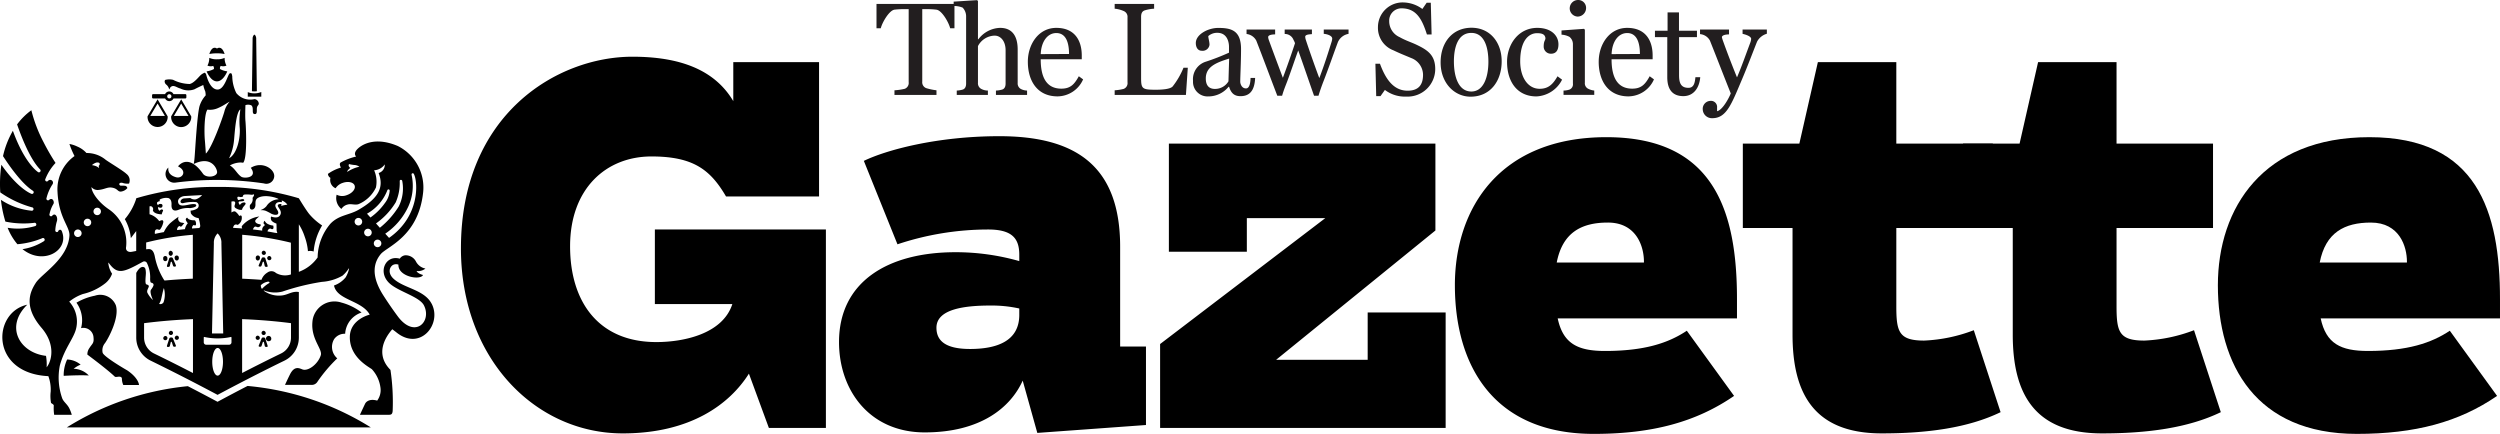 <svg xmlns="http://www.w3.org/2000/svg" viewBox="0 0 363.001 63"><title>law-soc-gaz</title><path d="M4.553 16.006a20.543 20.543 0 0 0 1.759 4.613 32.342 32.342 0 0 0 1.753 3.04A7.383 7.383 0 0 0 6.586 26a.238.238 0 0 0-.016.182.235.235 0 0 0 .39.1.4.4 0 0 1 .326-.164.413.413 0 0 1 .324.666 6.5 6.5 0 0 0-.859 1.984.226.226 0 0 0 .006.18.234.234 0 0 0 .312.121.194.194 0 0 0 .05-.029.422.422 0 0 1 .32-.146c.232 0 .371.276.371.513a.422.422 0 0 1-.07.238 4.669 4.669 0 0 0-.55 1.438.238.238 0 0 0 .386.258.38.38 0 0 1 .31-.189c.243.01.429.334.415.723a1.022 1.022 0 0 1-.03.216 5.374 5.374 0 0 0-.24 1.322.236.236 0 0 0 .364.242c.03-.018.041-.056.058-.085a.321.321 0 0 1 .265-.213.268.268 0 0 1 .216.132.62.62 0 0 1 .09.208c.983 2.715-2.782 4.885-5.758 2.479a8.1 8.1 0 0 0 3.09-1.145.255.255 0 0 0-.03-.462.247.247 0 0 0-.22.03 11.972 11.972 0 0 1-3.578.862 8.5 8.5 0 0 1-1.42-2.387 8.912 8.912 0 0 0 3.966-.237.25.25 0 0 0 .158-.1.254.254 0 0 0-.067-.348.245.245 0 0 0-.22-.03 13.04 13.04 0 0 1-4.16-.183A16.545 16.545 0 0 1 .2 29.542q-.037-.263-.068-.526a9.779 9.779 0 0 0 4.448 1.579.246.246 0 0 0 .18-.04.25.25 0 0 0 .062-.348.25.25 0 0 0-.192-.107 15.019 15.019 0 0 1-4.591-2.165A19.366 19.366 0 0 1 .2 23.916c2.277 3.28 4.053 4.1 4.316 4.206a.247.247 0 0 0 .369-.27.26.26 0 0 0-.138-.172c-1.572-1.03-3.272-3.408-4.309-5.012a12.948 12.948 0 0 1 1.432-3.679c1.586 4.41 3.358 5.786 3.609 5.965a.244.244 0 0 0 .172.071.248.248 0 0 0 .246-.25.247.247 0 0 0-.1-.2c-1.473-1.537-2.722-4.787-3.315-6.512a9.739 9.739 0 0 1 2.07-2.056zM9.7 62.059a40.621 40.621 0 0 1 17.572-5.987q2.165 1.119 4.314 2.268 2.169-1.169 4.358-2.3a40.689 40.689 0 0 1 17.9 6.019zm28.24-48.7v.68h-1.963v-.663a2.623 2.623 0 0 0 1.966-.018zm-.74-7.826l.094 7.713a2.642 2.642 0 0 1-.713 0l.1-7.713c.02-.281.193-.5.262-.5s.236.219.257.5zm-5.7 3.075a2.5 2.5 0 0 0 1.115-.208 2.318 2.318 0 0 0 .265 1.124 1.161 1.161 0 0 1-.83.046.6.6 0 0 0-.107.45 2.941 2.941 0 0 0 1.06.342s-.568 1.448-1.5 1.454S30 10.361 30 10.361a2.975 2.975 0 0 0 1.061-.341.605.605 0 0 0-.107-.45 1.168 1.168 0 0 1-.831-.047 2.325 2.325 0 0 0 .264-1.123 2.484 2.484 0 0 0 1.11.21zm-1.1-.763s.234-.909.764-.909c.257 0 .16.092.338.078.184.014.089-.078.343-.078.531 0 .765.909.765.909a5.086 5.086 0 0 0-1.1-.1 5.025 5.025 0 0 0-1.11.1z"/><path d="M33.261 22.979a7.643 7.643 0 0 0 .715-2.56c.125-1.277.272-4.095.926-4.544a11.342 11.342 0 0 0-.1 2.581c.147 1.533-.379 3.9-1.537 4.523zM29.89 22.3s-.092-1.387-.148-1.983c-.1-1.153-.083-3.777.381-4.4a2.8 2.8 0 0 0 1.6-.257c.752-.33 1.116-.64 1.625-.9a3.332 3.332 0 0 0-.783 1.494c-.231.794-1.748 5.165-2.675 6.046zm6.526 2.07c1.058 1.44-.939 1.592-1.38 1.293-.63-.429-.9-1.183-1.658-1.643a3.374 3.374 0 0 1 1.441-.422 1.727 1.727 0 0 1 .485.04c.652-.7.4-5.412.334-6.073s0-2.3 0-2.3a1.226 1.226 0 0 1 .842.022c.464.36-.043 1.278.528 1.278.461 0 .168-.745.355-1.108.1-.195.191-.213.212-.385a.684.684 0 0 0-.631-.68 2.6 2.6 0 0 1-2.63-.877 5.686 5.686 0 0 1-.59-2.452c-.064-.278-.064-.513-.358-.406s-.737 2.346-1.777 2.346-1.529-1.7-1.614-2.048-.252-.4-.252-.4a1.779 1.779 0 0 0-.57.341c-.292.257-.987 1.178-1.62 1.3a5.572 5.572 0 0 1-2.405-.607A2.431 2.431 0 0 0 24 11.6c-.171.15-.09.517.158.7a1.15 1.15 0 0 1 .382.592c.034.1.056.1.093.005a.558.558 0 0 1 .462-.407c.367-.02.663.255 1.094.361a2.573 2.573 0 0 0 2.064.107c.37-.211 1.262-.617 1.262-.617a4.3 4.3 0 0 0 .288.925 2.927 2.927 0 0 1 .062.583 4.135 4.135 0 0 0-.856 1.449c-.381 1.063-.693 7-.756 7.56a7.717 7.717 0 0 1-.128.957c2.59-1.27 3.4.71 3.4 1.173 0 .71-1.571.92-2.055.237-1.912-2.713-3.272-1.53-3.62-1.066 1.4.682.619 1.82-.274 1.578-1.347-.364-1.123-1.3-1.134-1.407a1.267 1.267 0 0 0 1.09 2.177 46.768 46.768 0 0 1 12.8.127 1.142 1.142 0 0 0 1.471-.9c.221-1.1-1.667-2.44-3.389-1.365zM24.975 38.124c-.029-.086-.073-.13-.107-.127-.056 0-.075.044-.1.14l-.1.452a.185.185 0 0 1-.18.16l-.121.009c-.078.005-.168-.032-.108-.233l.3-.96a.222.222 0 0 1 .2-.182l.125-.01a.233.233 0 0 1 .233.167l.406.949c.084.2-.058.214-.154.221-.18.009-.21-.029-.276-.225l-.117-.36zm.39-.644a.341.341 0 0 0 .318.355.345.345 0 0 0 .279-.39.306.306 0 1 0-.6.035zm-.87-.684a.344.344 0 0 0 .32.358.383.383 0 0 0-.038-.746.346.346 0 0 0-.282.392zm-.794.77a.307.307 0 1 0 .6-.031.308.308 0 1 0-.6.03zm1.273 12.189c-.025-.09-.071-.132-.1-.132-.056 0-.076.045-.1.142l-.106.45a.189.189 0 0 1-.183.16h-.119c-.08.005-.172-.036-.106-.234l.316-.96a.228.228 0 0 1 .2-.176L24.9 49a.229.229 0 0 1 .229.172l.392.955c.077.2-.064.215-.158.218-.184.007-.212-.032-.275-.228zm.4-.639a.306.306 0 1 0 .288-.382.342.342 0 0 0-.287.382zm-.856-.7a.307.307 0 1 0 .287-.385.344.344 0 0 0-.286.389zm-.809.755a.307.307 0 1 0 .284-.386.341.341 0 0 0-.283.39zm14.3-10.69c-.064.2-.1.234-.278.225-.094-.007-.237-.024-.153-.221l.407-.949a.229.229 0 0 1 .23-.167l.126.01a.222.222 0 0 1 .2.181l.3.961c.062.2-.032.238-.107.233l-.12-.009a.188.188 0 0 1-.184-.16l-.1-.453c-.023-.1-.044-.138-.1-.14-.032 0-.078.042-.107.128zm-.274-1.005a.339.339 0 0 1-.317.355.345.345 0 0 1-.28-.39.306.306 0 1 1 .6.035zm.87-.684a.307.307 0 1 1-.28-.388.343.343 0 0 1 .275.396zm.795.77a.307.307 0 1 1-.278-.391.339.339 0 0 1 .278.39zM38.016 50.12c-.06.2-.09.235-.274.228-.1 0-.237-.021-.157-.218l.39-.955A.227.227 0 0 1 38.2 49l.128.005a.229.229 0 0 1 .2.177l.315.96c.065.2-.025.238-.1.233h-.118a.193.193 0 0 1-.185-.162l-.1-.45c-.026-.1-.047-.138-.1-.14-.032 0-.081.04-.106.131zm-.29-1a.307.307 0 1 1-.285-.382.344.344 0 0 1 .285.378zm.855-.7a.307.307 0 1 1-.286-.385.344.344 0 0 1 .286.385zm.809.755a.339.339 0 0 1-.309.362.384.384 0 1 1 .309-.362zM9.748 52.2a3.234 3.234 0 0 1 1.96.747 3.633 3.633 0 0 0-1.014.6 3.134 3.134 0 0 1 2.2.976c-1.082-.084-3.21.024-3.646.048a5.386 5.386 0 0 1 .5-2.37z"/><path d="M21.818 16.838l1.064-1.8 1.063 1.8zm2.525.055l-1.46-2.468-1.46 2.468v.083a1.463 1.463 0 1 0 2.926 0zm.9-.055l1.063-1.8 1.066 1.8h-2.125zm2.522.055l-1.455-2.468-1.458 2.468a1.47 1.47 0 0 0 1.374 1.56h.084a1.47 1.47 0 0 0 1.464-1.476.77.77 0 0 0-.005-.084zm-3.186-2.6a.3.3 0 0 1-.3-.311.305.305 0 1 1 .61 0 .3.3 0 0 1-.3.311h-.012zm2.338-.627h-1.73a.671.671 0 0 0-1.215 0h-1.75a.159.159 0 0 0-.14.17v.291a.159.159 0 0 0 .14.17h1.753a.673.673 0 0 0 1.218 0h1.728a.158.158 0 0 0 .139-.17v-.292a.157.157 0 0 0-.14-.17zM52.5 45.376a3.455 3.455 0 0 0-2.383 3.088 1.856 1.856 0 0 0-1.589.764 2.19 2.19 0 0 0 .443 2.805 21.8 21.8 0 0 0-2.859 3.367.973.973 0 0 1-.91.487h-3.82s.327-.73.723-1.522c.667-1.33 1.393-.87 1.834-.717.794.276 2.207-.735 2.638-2.06.291-.89-1.434-2.32-1.216-4.817a3.21 3.21 0 0 1 4.209-2.839 8.24 8.24 0 0 1 2.93 1.444zm-38.726-2.439a2.435 2.435 0 0 1 3.05 1.4c.556 1.82-1.143 4.889-1.579 5.485a1.615 1.615 0 0 0-.339 1.4c.186.563 2.926 2.192 3.56 2.55 1.7 1.148 1.718 2.126 1.718 2.126H17.9a2.331 2.331 0 0 1-.2-.9c0-.319-.345-.33-.625-.286-.383.058-.416-.033-.416-.033-1.085-1.051-3.972-3.19-3.972-3.19a1.553 1.553 0 0 1 .307-.969c.372-.6.671-.665.588-1.474a1.47 1.47 0 0 0-1.814-1.4 4.333 4.333 0 0 0-.669-3.693 8.494 8.494 0 0 1 2.675-1.016z"/><path d="M54.821 34.795a.548.548 0 1 1-.544.548.544.544 0 0 1 .544-.548zm-1.033-3.212l-.5-.556a6.627 6.627 0 0 0 2.912-3.293l.009-.019c.029-.126.1-.226.216-.212s.148.08.16.186a3.357 3.357 0 0 1-.715 1.82 8.748 8.748 0 0 1-2.082 2.074zm-.353 2.73a.549.549 0 1 1 .538-.548.544.544 0 0 1-.538.548zm-1.387-1.576a.548.548 0 1 1 .541-.548.546.546 0 0 1-.541.548zm5.994-6.348c0-.049-.033-.274.164-.274a.206.206 0 0 1 .193.124 5.825 5.825 0 0 1-.505 3.744 12.11 12.11 0 0 1-2.739 3.09l-.559-.63a10.3 10.3 0 0 0 2.866-3.07 6.953 6.953 0 0 0 .58-2.984zm1.732-.94c-.01-.045-.07-.27.15-.294a.2.2 0 0 1 .19.148c.57 1.14.88 6.107-3.625 9.239l-.552-.611a9.6 9.6 0 0 0 3.33-3.9 7.266 7.266 0 0 0 .507-4.582zm-17.533 14.4a2.669 2.669 0 0 1-2.17-.21.967.967 0 0 0-1.254-.055 1.982 1.982 0 0 0-.85 1.046q-1.4-.1-2.8-.164v-6.377a44.877 44.877 0 0 1 7.07 1.148zm-3.118 1.235a4.2 4.2 0 0 0-1.082.864.655.655 0 0 1-.124-.208 1.169 1.169 0 0 1-.047-.323 1.887 1.887 0 0 1 .893-.489c.437-.128.36.151.36.151zm3.13 5.846V49a2.565 2.565 0 0 1-1.482 2.343q-2.824 1.374-5.615 2.817v-7.823c2.5.1 4.884.3 7.1.587zm-7.17-15.562c-.139-.175-.34 0-.34 0a2.128 2.128 0 0 0-.575-.647c-.23-.119-.562.137-.562.137v-1.59c.363-.082.53-.014.545.154.017.19-.11.39-.1.536.018.22.21.29.458.41a1.045 1.045 0 0 0 .638.091c.044-.338.358-.585.482-.793a.175.175 0 0 0-.152-.27.7.7 0 0 0-.637.37c-.305-.334-.188-.507-.053-.517s.726 0 .672-.2c-.076-.281-.573-.054-.772-.007s-.281-.384-.178-.449c.133-.08.333.029.466.025a.928.928 0 0 0 .316-.095c-.027-.2.1-.244.22-.275a4.677 4.677 0 0 1 .908.02.7.7 0 0 0 .369-.036c.115-.055.115.053.08.173a1.494 1.494 0 0 1-.2.325 1.009 1.009 0 0 1-.3.955.267.267 0 0 0-.088.143c-.049.4.05.63.355.6.215-.02.47-.273.458-.74-.008-.491.015-.8.484-1.017 1.189-.54 3.163.24 2.827.271a2.147 2.147 0 0 0-1.72 1 1.872 1.872 0 0 1-.784.534c-.05.023-.038.048.008.045a1.635 1.635 0 0 1 .7.1 8.435 8.435 0 0 1 .78.407c.557.265.9.152.962.05.322-.506-.851-1.076-.136-1.642a1.071 1.071 0 0 1 .665-.08c.043 0 .052-.015.057-.037a.771.771 0 0 0-.032-.173c0-.02 0-.039.044-.024a1.747 1.747 0 0 1 .755.557c.018.022.005.04-.015.043a5.433 5.433 0 0 0-.807.166c-.04.015-.06-.01-.046-.039a.472.472 0 0 0 .04-.159c0-.032-.024-.048-.053-.053-.2-.048-.481.026-.488.213-.007.3.725.8.32 1.423-.244.37-.72.361-1.292.169a.7.7 0 0 0 0 .459c.1.346.78.564.78.564s.023.49.023.773a1.269 1.269 0 0 0 .114.608l-.369-.046c-.35-.068-.7-.132-1.062-.193a.473.473 0 0 1 .345-.416c.142-.027.214.13.4.072.208-.063.08-.509.08-.509a1.962 1.962 0 0 1-.706-.192.959.959 0 0 1-.532-.509.428.428 0 0 0-.16.311c-.01.2.223.3.223.3a1.269 1.269 0 0 0-.374.41.831.831 0 0 0-.048.415c-.445-.066-.9-.123-1.36-.175.047-.11.166-.352.294-.4.18-.073.337.148.575.055.394-.154.242-.392.242-.392-.4-.036-.78-.207-.77-.49.005-.236.6-.653.6-.653a3.918 3.918 0 0 0-2.536 1.39.4.4 0 0 0 .059.348c-.44-.034-.883-.063-1.333-.084a.7.7 0 0 1 .169-.392.356.356 0 0 1 .416-.06.17.17 0 0 0 .122-.005 1.164 1.164 0 0 0 .529-1.26zM33.613 49.7a.352.352 0 0 1-.35.354h-3.328a.352.352 0 0 1-.35-.354v-.631a.346.346 0 0 1 .033-.152 9.015 9.015 0 0 0 3.959 0 .335.335 0 0 1 .036.152zM31.6 54.54c-.432 0-.782-.9-.782-2.006s.35-2.006.782-2.006.778.9.778 2.006-.349 2.006-.778 2.006zM26.579 29.5a5.82 5.82 0 0 1 1.916-.154.532.532 0 0 1 .131.937 2.048 2.048 0 0 1-.95.3 2.259 2.259 0 0 0 .047.41 1.436 1.436 0 0 0 1.112.672 5.338 5.338 0 0 1 .245 1.186s-.068.13-.12.257q-.537.03-1.067.072a.5.5 0 0 1 .232-.514s.182.1.274.045c.117-.064.078-.546-.092-.71a2.507 2.507 0 0 0-.31-.022c-.194 0-.68-.094-.814-.38a.327.327 0 0 0-.21.322 1.573 1.573 0 0 0 .3.494 1.761 1.761 0 0 0-.418.86q-.57.058-1.138.134a.593.593 0 0 1 .333-.6s.16.145.28.075.219-.25.437-.486c0 0-.3-.065-.463-.082a.585.585 0 0 1-.36-.852 11.537 11.537 0 0 0-1.3 1 4.56 4.56 0 0 0-.852 1.239q-.666.12-1.3.26c-.03-.225-.034-.622.272-.659.26-.033.246.14.479.023a2.574 2.574 0 0 0 .477-1.107c-.021-.215-.091-.361-.6-.11a2.676 2.676 0 0 0-1.408-1v-1.14a.354.354 0 0 1 .444.14c.175.267.02.4.05.465s.153.5 1.277.553a1.841 1.841 0 0 1 .176-.487c.091-.118-.145-.44-.477-.036a.454.454 0 0 1-.188-.569.446.446 0 0 0 .405.12c.216-.029.317-.5-.019-.54-.38-.041-.423.177-.423.177a.393.393 0 0 1-.163-.321c.024-.215.424-.267.424-.267s-.084-.154 0-.245a1.928 1.928 0 0 1 1.238-.2c.319.118.476.456.45.97-.015.251-.022 1.113.974.752a3.617 3.617 0 0 1 1.725-.264c1.165-.142.892-.5.782-.545-.7-.25-2.35.719-2.526-.322-.085-.506.441-.835.894-.88.17-.017 2.593-.146 2.593-.146a2.052 2.052 0 0 1-.914.621 1.052 1.052 0 0 1-.8-.192l-.861.053c-.579.021-.816.737-.2.695zm1.44 24.663q-2.79-1.443-5.615-2.817A2.566 2.566 0 0 1 20.921 49v-2.075q3.534-.448 7.1-.587zm-4.64-10.642c.1-.369.25-1.213.416-1.7a3.437 3.437 0 0 1-.042 2.06.537.537 0 0 1-.65.248 2.6 2.6 0 0 0 .276-.61zm-1.825-7.354c-.095.005-.21.016-.332.031v-.987A41.311 41.311 0 0 1 28 34.089v6.372a86.291 86.291 0 0 0-4.111.273 1.335 1.335 0 0 0-.093-.125 9.937 9.937 0 0 1-1.332-3.443c-.089-.375-.264-1.032-.91-1.001zm9.5-.843a1.88 1.88 0 0 1 .543-1.434 1.85 1.85 0 0 1 .55 1.434l.264 13.094h-1.63zM14.118 31.24a.544.544 0 0 1-.543-.545.541.541 0 1 1 .543.547zm-1.415 1.6a.545.545 0 0 1-.541-.549.542.542 0 1 1 .541.549zm-1.392 1.577a.548.548 0 1 1 .54-.548.544.544 0 0 1-.54.544zm2.738-10.822c.17-.026.375.007.422.152a.282.282 0 0 1-.12.3.519.519 0 0 0 .033.3c.02.055.01.063-.04.023a1.636 1.636 0 0 0-.446-.257 3.077 3.077 0 0 0-.548-.138 1.6 1.6 0 0 1 .699-.384zm37.4.834a5.079 5.079 0 0 0-1.028.532s-.035-.134.21-.372a2.129 2.129 0 0 1 .234-.206s-.073-.03-.186-.2a.3.3 0 0 1 .009-.358 5.336 5.336 0 0 0 .731.13 1.353 1.353 0 0 1 .77.259 4.359 4.359 0 0 0-.743.211zm11.22 19.666c-1.07-2.045-4.02-2.229-5.517-3.613-.886-.816-.61-1.71-.083-2.015a.989.989 0 0 1 .784-.042c-.082 1.746 3.182 2.327 3.573 1.505-.676-.181-.908-.456-.934-.58a1.689 1.689 0 0 0 1.281-.355 1.971 1.971 0 0 1-1.373-1.018 1.674 1.674 0 0 0-1.584-.906 1.08 1.08 0 0 0-.767.487l-.049-.01c-2.017-.546-3.192 1.978-1.446 3.589 1.3 1.2 4.35 1.933 5 3.2 1.176 2.31-1.237 4.83-3.676 1.757 0 0-1-1.3-2.221-3.208-1.959-3.061-1.273-4.912-.364-6s5.431-2.535 6.138-8.875a6.732 6.732 0 0 0-3.672-6.811c-3.13-1.33-5.04-.328-5.786.368-.79.735-.257 1.16-.257 1.16a8.549 8.549 0 0 0-2.264.877c-.265.224.053.728.053.728a6.216 6.216 0 0 0-1.887.915.7.7 0 0 0 .364.58 1.3 1.3 0 0 0 .727 1.5h.025a1.935 1.935 0 0 1 1.031-.773c.789-.275 1.563-.1 1.73.39s-.34 1.108-1.129 1.383a1.782 1.782 0 0 1-1.486-.057 2 2 0 0 0 .694 2.068 1.475 1.475 0 0 1 .882-.635c.51-.164 1.1.113 1.593-.058a4.879 4.879 0 0 0 2.538-2.423 4.11 4.11 0 0 0-.265-2.5 2.013 2.013 0 0 0 1.546-.855 1.227 1.227 0 0 1-.89 1.253c.727 1.905.24 3.54-2.95 5.358-1.355.772-2.827.732-4.045 2a7.736 7.736 0 0 0-1.863 4.901 5.726 5.726 0 0 1-2.727 2.09v-6.9a7.685 7.685 0 0 1 .841 1.77 8.224 8.224 0 0 1 .48 2.13 1.532 1.532 0 0 1 .827.051 8.852 8.852 0 0 1 1.232-3.785 8.839 8.839 0 0 1-1.844-1.623c-.525-.638-1.535-2.325-1.535-2.325a40.016 40.016 0 0 0-11.812-1.646 39.969 39.969 0 0 0-11.8 1.646l-.024.132a8.667 8.667 0 0 1-1.633 2.9A6.973 6.973 0 0 1 19 34.574c.222-.288.5-.664.778-1.026v2.891c-.306.058-.565.11-.7.13-.4.061-.888-.12-.765-.745a5.839 5.839 0 0 0-2.417-5.37c-1.634-1.088-2.6-2.527-2.617-3.294a1.154 1.154 0 0 0 1.071.414c.94-.1 1.268-.47 2.01-.313s.71.562 1.175.562a1.468 1.468 0 0 0 .957-.51.418.418 0 0 0-.43-.345c-.405-.031-.544.041-.668-.075-.192-.183-.014-.416.357-.353a2.14 2.14 0 0 0 .986.117 1.174 1.174 0 0 0-.37-1.4c-.44-.44-2.38-1.6-3-2.038a4.291 4.291 0 0 0-2.812-1 3.758 3.758 0 0 0-1.33-.94 4.387 4.387 0 0 0-1.144-.374 12.287 12.287 0 0 0 .74 1.753 5.928 5.928 0 0 0-2.471 5.2c.184 3.821 1.816 5.046 1.731 6.36-.217 3.382-4.02 5.513-4.887 6.86s-1.793 3.447.835 6.519c2.082 2.432 1.485 4.825.742 5.735a7.076 7.076 0 0 0-.092-1.661c-3.8-.44-6.029-4.2-2.72-7.428-5.1 1.107-5.431 9.963 3.06 10.374a5.571 5.571 0 0 1 .34 2.257 5.469 5.469 0 0 0 .05 1.619c.124.156.456.206.393.49a6.677 6.677 0 0 0 .063 1.248h2.558a5.29 5.29 0 0 0-.365-.951c-.311-.613-.8-.9-1.014-1.416a9.014 9.014 0 0 1-.357-4.782c.68-2.54 2.073-3.982 2.383-5.456a4.286 4.286 0 0 0-1.019-3.826 6.588 6.588 0 0 1 1.989-1.11 8.249 8.249 0 0 0 3.3-1.6 3.1 3.1 0 0 0 .934-1.345 3.4 3.4 0 0 1-.548-1.565c0-.031.037-.048.053-.024 1.268 1.775 2.106 1.43 4.975-.152a.428.428 0 0 1 .564.148 4.76 4.76 0 0 1 .488 2.137c-.013.288-.01.72.141.752.252.06.435.182.308.495a2.469 2.469 0 0 1-.327.528c-.182.277.03.927.287 1.505a3.5 3.5 0 0 1-.817-1.069c-.122-.31.155-.677.2-.862.037-.15-.027-.265-.325-.34s-.062-1.355-.094-1.767-.054-.693-.354-.76c-.41-.09-.779.375-1.042.86V49a3.719 3.719 0 0 0 2.129 3.384q4.882 2.39 9.678 4.95c.2-.108 4.85-2.606 9.673-4.95A3.72 3.72 0 0 0 43.393 49v-6.6c-.995-.163-1.564.423-2.53.508a3.771 3.771 0 0 1-2.535-.668c-.04-.038-.023-.08.024-.064a4.381 4.381 0 0 0 2.66.16 33.994 33.994 0 0 1 5.72-1.409 6.906 6.906 0 0 0 3-.9 4.623 4.623 0 0 0 .869-.99c.045-.086.1-.067.073.032a4.422 4.422 0 0 1-.483 1.2 3.787 3.787 0 0 1-1.691 1.185c.415 2.145 4.05 2.148 5.184 4.233 0 0-2.848.657-2.888 3.215-.047 2.927 2.65 4.307 3.2 4.707a4.869 4.869 0 0 1 1.252 2.713 2.544 2.544 0 0 1-.48 1.845c-1.067-.3-1.6.128-1.762.47-.4.84-.743 1.59-.743 1.59h4.19c.352 0 .524-.081.562-.567a31.424 31.424 0 0 0-.321-5.952c-2.29-2.305-.735-4.774.268-5.9 0 0 .125.09.52.392 3.47 2.9 6.754-1.115 5.19-4.11z"/><path d="M66.929 36.048c0-19.5 14.008-27.814 24.9-27.814 6.721 0 11.886 1.792 14.645 6.451V9.023h12.453v19.5h-13.51c-2.264-3.872-4.74-5.806-10.825-5.806-6.58 0-11.815 4.659-11.815 13.046 0 8.028 4.1 13.906 12.523 13.906 3.891 0 9.622-1.146 11.037-5.52h-11.25V33.323h24.834V62.14h-8.278l-2.9-7.886c-2.76 4.374-8.42 8.675-18.325 8.675-12.665 0-23.49-10.825-23.49-26.881zM148.5 55.259c-1.77 3.942-6.155 7.526-14.221 7.526-8 0-12.452-6.093-12.452-13.118 0-8.746 7.075-13.046 16.91-13.046a33.686 33.686 0 0 1 9.263 1.29v-.932c0-2.437-1.132-3.656-4.528-3.656a41.676 41.676 0 0 0-13.16 2.15l-4.882-12.114c3.255-1.577 10.613-3.584 19.669-3.584 11.178 0 17.546 4.373 17.546 16.057v14.48h3.75v11.4l-15.778 1.147-2.122-7.6zm-.5-9.534v-.932a18.693 18.693 0 0 0-4.175-.43c-3.75 0-7.853.5-7.853 3.225 0 1.864 1.274 3.083 4.882 3.083 3.896 0 7.146-1.147 7.146-4.946zm20.448 4.229l23.984-18.28h-11.39v4.875h-11.32V20.85h38.7v12.617l-23.135 18.781h13.3v-6.882h11.321V62.14h-41.46V49.954zm42.802-8.53c0-11.255 6.58-21.506 22-21.506 15.636 0 18.961 10.753 18.961 23.512v2.8h-26.033c.778 3.656 2.9 4.73 6.863 4.73 5.73 0 9.2-1.145 11.886-2.938l6.863 9.463C246.271 61.28 239.9 63 231.413 63c-14.645 0-20.163-10.036-20.163-21.576zm14.787-3.3H238.7v-.145c0-2.15-1.06-5.662-5.235-5.662-3.82 0-6.58 1.433-7.428 5.806zm34.24 10.468V33.11h-7.217V20.85h8.207l2.689-11.827h11.39V20.85h14.009v12.259h-14.009v11.326c0 3.727.354 5.017 4.033 5.017a22.8 22.8 0 0 0 7.217-1.505l3.891 11.9c-4.74 2.293-10.683 3.081-17.263 3.081-9.834 0-12.947-5.806-12.947-14.336z"/><path d="M292.253 48.592V33.11h-7.216V20.85h8.207l2.688-11.827h11.391V20.85h14.009v12.259h-14.009v11.326c0 3.727.354 5.017 4.033 5.017a22.8 22.8 0 0 0 7.216-1.505l3.892 11.9c-4.74 2.293-10.684 3.081-17.263 3.081-9.835 0-12.948-5.806-12.948-14.336z"/><path d="M322.036 41.424c0-11.255 6.58-21.506 22-21.506 15.64 0 18.964 10.753 18.964 23.512v2.8h-26.036c.779 3.656 2.9 4.73 6.864 4.73 5.73 0 9.2-1.145 11.886-2.938l6.862 9.463C357.059 61.28 350.691 63 342.2 63c-14.645 0-20.164-10.036-20.164-21.576zm14.787-3.3h12.664v-.145c0-2.15-1.06-5.662-5.235-5.662-3.82 0-6.58 1.433-7.429 5.806z"/><path d="M129.875 13.11a8.329 8.329 0 0 0 1.5-.218.907.907 0 0 0 .565-.967V1.323h-.6a13.777 13.777 0 0 0-1.461.079c-.78.118-1.793 1.875-1.988 2.7h-.623V.573h11.32v3.533h-.623c-.2-.829-1.189-2.586-1.987-2.7a11.836 11.836 0 0 0-1.442-.08h-.624v10.52a.908.908 0 0 0 .565.948 8.158 8.158 0 0 0 1.5.315v.672h-6.1v-.672z" fill="#221e1f"/><path d="M138.916 13.149a3.606 3.606 0 0 0 .857-.138c.35-.1.507-.435.507-.87v-9.85a1.843 1.843 0 0 0-.507-1.185 3.354 3.354 0 0 0-1.3-.237V.237l3.41-.217.117.138v5.548h.058a4.083 4.083 0 0 1 3.157-1.659c1.792 0 2.552 1.244 2.552 3.14v4.876a.9.9 0 0 0 .526.888 2.1 2.1 0 0 0 .838.2v.632h-4.52v-.632a3.785 3.785 0 0 0 .876-.138c.37-.1.526-.435.526-.87V7.306c0-1.382-.76-2.132-1.578-2.132A2.8 2.8 0 0 0 142 6.694v5.33a.913.913 0 0 0 .526.909 2.037 2.037 0 0 0 .916.217v.632h-4.521v-.632zm10.327-4.186c0-2.507 1.54-4.915 4.13-4.915 2.71 0 3.7 1.875 3.7 4.007v.553h-5.962c0 2.646.857 4.264 3 4.264 1.325 0 1.89-.631 2.534-1.8l.623.454a4.1 4.1 0 0 1-3.7 2.468c-2.961.006-4.325-2.266-4.325-5.031zm5.982-1.125c0-1.46-.35-3.04-1.851-3.04-1.227 0-2.183 1.165-2.26 3.06zm6.625 5.272a6.767 6.767 0 0 0 1.3-.2.893.893 0 0 0 .565-.967V2.527a.9.9 0 0 0-.565-.928 4.1 4.1 0 0 0-1.3-.335V.573h5.728v.69a5.526 5.526 0 0 0-1.344.237c-.448.139-.546.533-.546.948v8.845c0 1.6.156 1.737 2.124 1.737.9 0 2.1-.079 2.456-.474a11.253 11.253 0 0 0 1.578-2.724h.624l-.273 3.949H161.85v-.672zm11.379-1.363a2.657 2.657 0 0 1 1.89-2.8 33.407 33.407 0 0 0 3.332-1.3v-.87c0-.355-.1-2.013-1.7-2.013a1.945 1.945 0 0 0-1.306.474c0 .336.176.79.176 1.263a1 1 0 0 1-1.111.87c-.643 0-.877-.573-.877-1.126 0-1.244 1.773-2.191 3.254-2.191 1.89 0 3.313.355 3.313 3.08 0 1.835-.117 4.046-.117 4.738 0 .236.175.967.838.967.487 0 .643-.75.662-1.52h.663c-.078 1.934-.877 2.645-2.124 2.645-.9 0-1.364-.434-1.656-1.362h-.078A3.778 3.778 0 0 1 175.45 14a2.111 2.111 0 0 1-2.221-2.25zm5.144.06l.1-3.3c-1.929.593-3.39 1.2-3.39 2.883 0 1.066.507 1.52 1.325 1.52a2.256 2.256 0 0 0 1.968-1.106zm4.053-5.884A1.836 1.836 0 0 0 181 4.936v-.652h4.15v.711c-.448 0-1.013.079-1.013.395a1.775 1.775 0 0 0 .1.434q1 2.729 2.026 5.45h.02q.926-2.481 1.753-5a2.7 2.7 0 0 0-.214-.474 1.341 1.341 0 0 0-1.286-.868v-.648h3.955v.671c-.448.04-.974.06-.974.395a1.876 1.876 0 0 0 .1.474c.35 1.066 1.188 3.495 1.928 5.469h.04c.779-2.073 1.227-3.514 1.753-5.192a1.962 1.962 0 0 0 .1-.494c0-.494-.955-.691-1.228-.691v-.632h3.6v.632a2.075 2.075 0 0 0-1.54 1.185c-.837 2.25-1.207 3.395-2.084 5.666a28.98 28.98 0 0 0-.741 2.132h-.645c-.857-2.428-1.578-4.58-2.3-6.574-.506 1.382-1.032 2.98-1.577 4.442-.274.73-.507 1.244-.76 2.132h-.7c-1.364-3.573-1.948-5.173-3.04-7.976zm18.667 7.127l-.644.908h-.623l-.117-4.7h.663c.76 2.054 1.87 3.91 4.014 3.91 1.617 0 2.24-.889 2.24-2.31a2.627 2.627 0 0 0-1.714-2.429C203.9 8 203.353 7.8 202.32 7.305a3.483 3.483 0 0 1-2.24-3.4 3.581 3.581 0 0 1 3.74-3.549 4.831 4.831 0 0 1 2.709.947l.624-.903h.6l.117 4.6h-.682c-.7-2.191-1.52-3.79-3.683-3.79a1.776 1.776 0 0 0-1.793 1.836 2.532 2.532 0 0 0 1.52 2.349c.9.513 1.676.73 2.494 1.125 1.559.75 2.67 1.48 2.67 3.495a4.008 4.008 0 0 1-4.21 4.008 4.756 4.756 0 0 1-3.1-.968zm8.086-3.988c0-2.961 1.773-5.034 4.482-5.034 2.69 0 4.384 2.112 4.384 4.876 0 2.8-1.6 5.133-4.52 5.133-2.3 0-4.346-1.937-4.346-4.975zm6.938-.118c0-2.093-.6-4.166-2.476-4.166-2.006 0-2.533 2.21-2.533 4.126 0 2.35.721 4.383 2.534 4.383 1.714 0 2.475-1.974 2.475-4.343zm2.708.039c0-2.567 1.675-4.936 4.384-4.936 2.046 0 3.079 1.126 3.079 2.39 0 .868-.351 1.361-1.072 1.361a1.034 1.034 0 0 1-1.072-1.026c0-.889.254-.869.254-1.244-.078-.573-.526-.71-1.228-.71-1.15 0-2.436 1.006-2.436 4.086 0 2.29 1.091 3.988 2.826 3.988 1.227 0 1.91-.612 2.591-1.816l.663.493A4.391 4.391 0 0 1 223.092 14c-2.806 0-4.267-2.152-4.267-5.015zm8.2 4.166a2.925 2.925 0 0 0 .857-.138.826.826 0 0 0 .506-.889V6.357a1.363 1.363 0 0 0-.506-1.007 2.767 2.767 0 0 0-1.15-.315v-.612l3.273-.237.118.138V12a.878.878 0 0 0 .526.908 2.423 2.423 0 0 0 .838.237v.632h-4.462v-.632zm.9-11.925A1.215 1.215 0 0 1 229.094 0a1.141 1.141 0 0 1 1.206 1.125 1.25 1.25 0 0 1-1.208 1.284 1.207 1.207 0 0 1-1.17-1.185zm4.209 7.739c0-2.507 1.54-4.915 4.13-4.915 2.71 0 3.7 1.875 3.7 4.007v.553H234c0 2.646.858 4.264 3 4.264 1.326 0 1.891-.631 2.534-1.8l.623.454a4.1 4.1 0 0 1-3.7 2.468c-2.963 0-4.326-2.27-4.326-5.035zm5.982-1.125c0-1.46-.351-3.04-1.851-3.04-1.228 0-2.183 1.165-2.26 3.06l4.11-.02zm3.974 3.376V5.39h-1.79v-.928h1.832V1.8h1.656v2.662h2.61v.928H243.8v5.528c0 1.165.292 1.836 1.363 1.836.818 0 .936-.79 1.013-1.54h.7c-.117 1.48-.916 2.744-2.455 2.744-1.571 0-2.332-.967-2.332-2.744zm5.145 4.581a1.156 1.156 0 0 1 1.091-1.146.891.891 0 0 1 .994.988v.513c.76-.158 1.675-1.8 1.987-2.587-1.422-3.573-1.7-4.343-3.02-7.66a1.8 1.8 0 0 0-1.442-.948v-.67h4.21v.71c-.45 0-1.034.1-1.034.415a3.436 3.436 0 0 0 .117.414 136.36 136.36 0 0 0 2.066 5.39h.02c.74-1.757 1.168-3.02 1.909-4.995a2.025 2.025 0 0 0 .136-.572c0-.415-.954-.672-1.247-.731v-.632h3.527V4.9a2.347 2.347 0 0 0-1.422 1.146c-.43 1.066-1.384 3.593-2.183 5.468-1.52 3.573-2.24 5.646-4.306 5.646a1.327 1.327 0 0 1-1.4-1.361z" fill="#221e1f"/></svg>